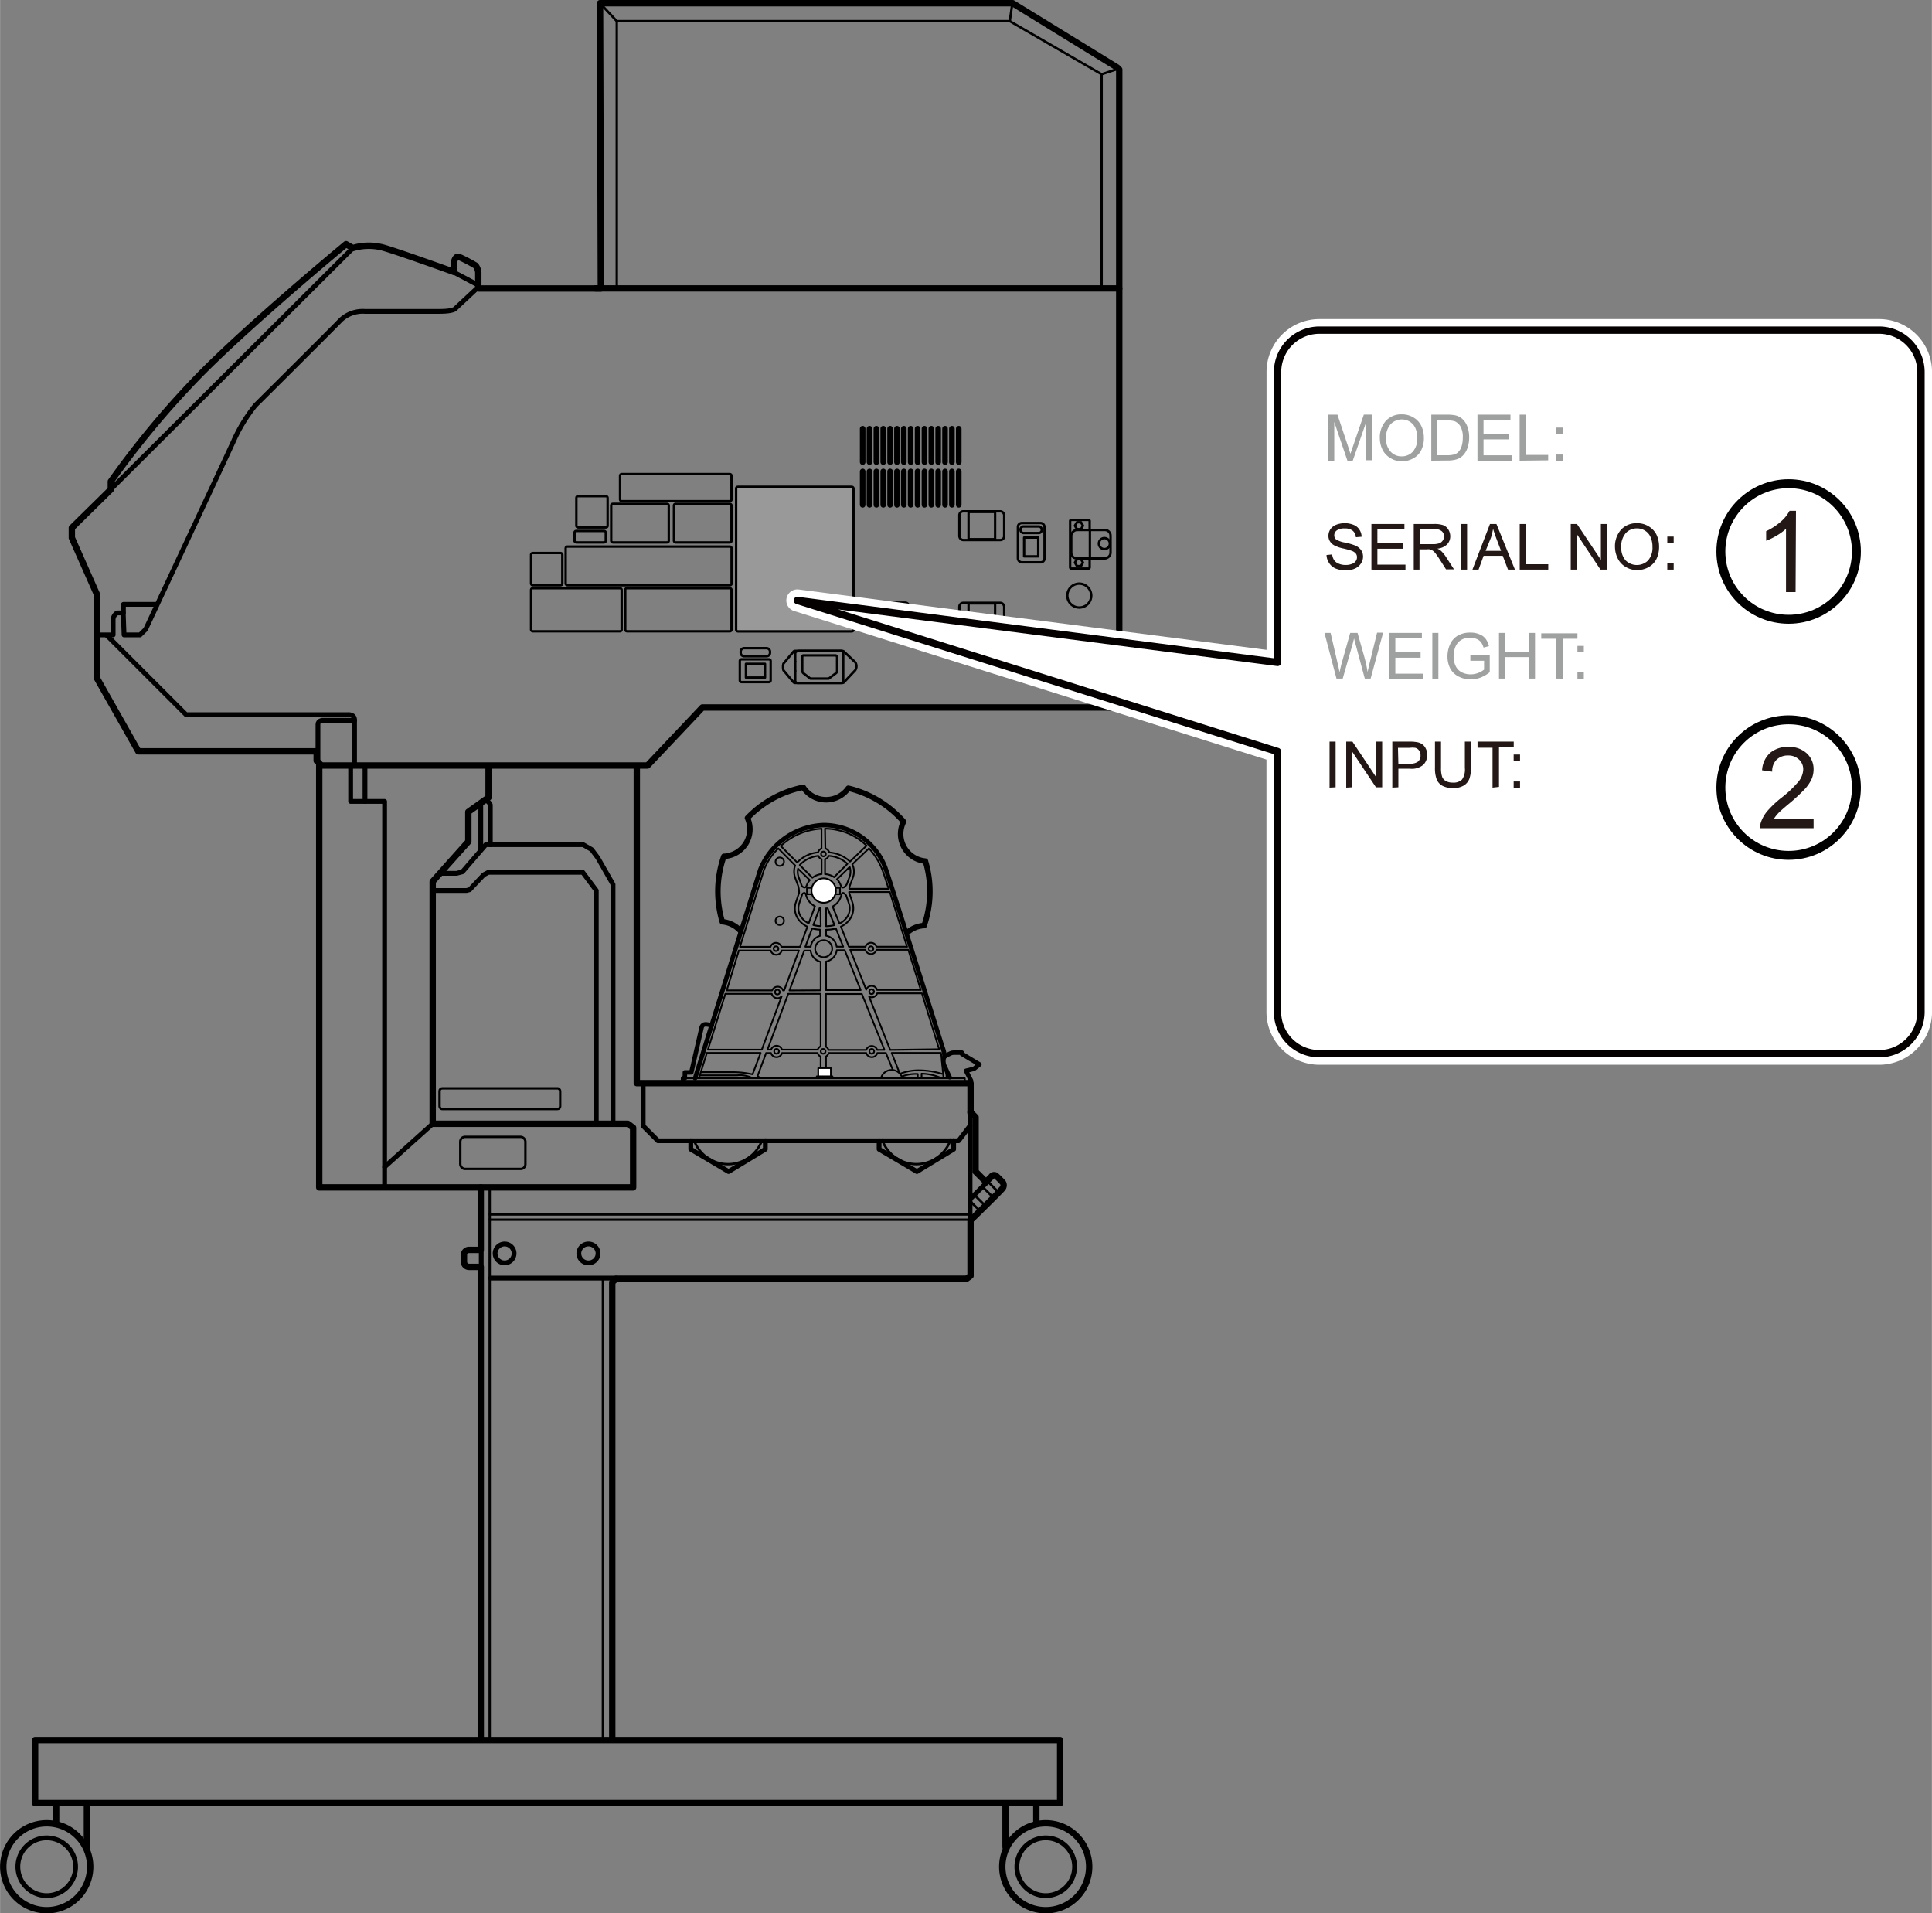 <svg id="レイヤー_1" data-name="レイヤー 1" xmlns="http://www.w3.org/2000/svg" width="85.48mm" height="84.64mm" viewBox="0 0 242.3 239.94"><rect x="0" y="0" width="242.3" height="239.94" fill="#808080" stroke="none"/><defs><style>.cls-1,.cls-12,.cls-13,.cls-2,.cls-3,.cls-5,.cls-6,.cls-7,.cls-8{fill:none;}.cls-1,.cls-14,.cls-2,.cls-3,.cls-4,.cls-5,.cls-6,.cls-7,.cls-8,.cls-9{stroke:#000;}.cls-1,.cls-12,.cls-13,.cls-2,.cls-3,.cls-4,.cls-5,.cls-6,.cls-7,.cls-8,.cls-9{stroke-linecap:round;stroke-linejoin:round;}.cls-1{stroke-width:0.6px;}.cls-2,.cls-4{stroke-width:0.3px;}.cls-3{stroke-width:0.8px;}.cls-4{fill:#999;}.cls-5{stroke-width:0.7px;}.cls-6{stroke-width:0.69px;}.cls-7{stroke-width:0.56px;}.cls-8,.cls-9{stroke-width:0.21px;}.cls-10,.cls-11,.cls-14,.cls-9{fill:#fff;}.cls-10{stroke:#231815;stroke-miterlimit:10;}.cls-10,.cls-13{stroke-width:0.92px;}.cls-12{stroke:#fff;stroke-width:2.77px;}.cls-13{stroke:#040000;}.cls-14{stroke-width:1.12px;}.cls-15{fill:#231815;}.cls-16{fill:#9fa0a0;}</style></defs><line class="cls-1" x1="60.35" y1="158.9" x2="60.35" y2="156.77"/><line class="cls-1" x1="61.52" y1="160.28" x2="77.26" y2="160.28"/><path class="cls-1" d="M134.77,234.09a3.62,3.62,0,1,1-3.62-3.61A3.61,3.61,0,0,1,134.77,234.09Z"/><path class="cls-1" d="M2.23,234.09a3.62,3.62,0,1,0,3.61-3.61A3.61,3.61,0,0,0,2.23,234.09Z"/><polyline class="cls-1" points="121.66 141.17 120.22 143.06 119.6 143.06"/><line class="cls-1" x1="110.68" y1="143.06" x2="110.25" y2="143.06"/><line class="cls-1" x1="119.17" y1="143.06" x2="119.6" y2="143.06"/><polyline class="cls-1" points="86.79 143.06 82.51 143.06 80.66 141.2 80.66 135.83"/><line class="cls-1" x1="86.79" y1="143.06" x2="96.14" y2="143.06"/><line class="cls-1" x1="110.25" y1="143.06" x2="96.14" y2="143.06"/><line class="cls-1" x1="119.17" y1="143.06" x2="110.68" y2="143.06"/><path class="cls-2" d="M119.17,143.06a4.54,4.54,0,0,1-8.49,0"/><path class="cls-2" d="M95.54,143.06a4.53,4.53,0,0,1-8.48,0"/><line class="cls-2" x1="61.41" y1="148.91" x2="61.41" y2="218.21"/><line class="cls-2" x1="75.61" y1="160.36" x2="75.61" y2="218.21"/><line class="cls-2" x1="61.41" y1="152.96" x2="121.72" y2="152.96"/><line class="cls-2" x1="61.41" y1="152.3" x2="121.72" y2="152.3"/><polyline class="cls-1" points="43.97 95.96 43.97 100.5 48.23 100.5 48.23 148.91"/><line class="cls-1" x1="54.26" y1="140.93" x2="48.23" y2="146.34"/><polyline class="cls-1" points="55.31 109.52 57.26 109.52 57.99 109.33 60.92 105.93 73.14 105.93 74.2 106.54 74.97 107.57 76.88 110.91 76.88 140.93"/><polyline class="cls-1" points="54.37 111.67 58.51 111.67 58.9 111.57 60.66 109.7 61.25 109.39 73.08 109.39 74.78 111.67 74.78 140.93"/><line class="cls-3" x1="74.68" y1="36.17" x2="140.37" y2="36.17"/><path class="cls-1" d="M19.47,75.79h-4v1.07h-.78a1,1,0,0,0-.51.88v1.88H12.42"/><path class="cls-1" d="M15.45,76.86l.1,2.76h2l.7-.69s9.61-20.51,11-23.54A20.45,20.45,0,0,1,32,50.85s9.5-9.44,10.73-10.72a4,4,0,0,1,3-1.08s7.55,0,9.41,0,2-.39,2-.39l2.59-2.42"/><path class="cls-1" d="M13.4,79.69l9.93,9.93H43.61s.85-.09.85.65V96"/><path class="cls-1" d="M44.46,90.33H40.38s-.51.06-.51.51v4.52"/><line class="cls-1" x1="44.25" y1="31.11" x2="13.87" y2="61.38"/><line class="cls-1" x1="56.93" y1="34.15" x2="59.88" y2="35.71"/><rect class="cls-2" x="55.12" y="136.48" width="15.13" height="2.6" rx="0.34"/><rect class="cls-2" x="57.72" y="142.57" width="8.17" height="4.02" rx="0.59"/><line class="cls-1" x1="123.74" y1="148.3" x2="121.83" y2="150.21"/><line class="cls-1" x1="45.77" y1="96.03" x2="45.77" y2="100.5"/><path class="cls-1" d="M61.49,105.93v-5s-.2-.52-.63-.52"/><line class="cls-1" x1="60.29" y1="100.67" x2="60.29" y2="106.51"/><polyline class="cls-1" points="110.25 143.06 110.25 144.12 114.99 146.92 119.6 144.12 119.6 143.06"/><polyline class="cls-1" points="86.63 143.06 86.63 144.12 91.37 146.92 95.98 144.12 95.98 143.06"/><line class="cls-2" x1="123.8" y1="148.09" x2="125.25" y2="149.54"/><line class="cls-2" x1="123.31" y1="148.92" x2="124.56" y2="150.16"/><line class="cls-2" x1="122.26" y1="149.91" x2="123.57" y2="151.21"/><line class="cls-2" x1="121.74" y1="150.7" x2="122.91" y2="151.87"/><rect class="cls-4" x="92.32" y="61.05" width="14.72" height="18.13" rx="0.2"/><rect class="cls-2" x="78.41" y="73.76" width="13.33" height="5.41" rx="0.2"/><rect class="cls-2" x="66.6" y="73.76" width="11.36" height="5.41" rx="0.2"/><rect class="cls-2" x="70.94" y="68.54" width="20.81" height="4.85" rx="0.2"/><rect class="cls-2" x="77.76" y="59.45" width="13.98" height="3.4" rx="0.2"/><rect class="cls-2" x="84.52" y="63.18" width="7.22" height="4.84" rx="0.2"/><rect class="cls-2" x="76.65" y="63.18" width="7.22" height="4.84" rx="0.2"/><rect class="cls-2" x="66.6" y="69.35" width="3.92" height="4.04" rx="0.2"/><rect class="cls-2" x="72.28" y="62.22" width="3.92" height="3.92" rx="0.2"/><rect class="cls-2" x="72.05" y="66.58" width="3.92" height="1.44" rx="0.2"/><polyline class="cls-3" points="60.29 156.74 60.29 148.91 40.03 148.91 40.03 95.96"/><line class="cls-3" x1="60.29" y1="217.91" x2="60.29" y2="158.87"/><rect class="cls-3" x="4.39" y="218.21" width="128.57" height="7.91"/><path class="cls-3" d="M136.6,234.09a5.45,5.45,0,1,1-5.45-5.44A5.45,5.45,0,0,1,136.6,234.09Z"/><line class="cls-3" x1="126.11" y1="231.63" x2="126.11" y2="226.38"/><line class="cls-3" x1="129.97" y1="228.43" x2="129.97" y2="226.33"/><path class="cls-3" d="M.4,234.09a5.45,5.45,0,1,0,5.44-5.44A5.45,5.45,0,0,0,.4,234.09Z"/><line class="cls-3" x1="10.89" y1="231.63" x2="10.89" y2="226.38"/><line class="cls-3" x1="7.03" y1="228.43" x2="7.03" y2="226.33"/><polyline class="cls-3" points="60.29 148.91 79.4 148.91 79.4 141.42 78.74 140.93 54.26 140.93 54.26 110.54 58.73 105.54 58.73 101.81 61.27 100 61.27 96.18"/><path class="cls-3" d="M60.08,158.87H58.81a.64.64,0,0,1-.63-.64v-.86a.63.63,0,0,1,.63-.63h1.27"/><path class="cls-3" d="M121.72,139.48l.63.62v6.82l1.31,1.31.67-.67a.4.4,0,0,1,.61-.09c.34.29.83.83.83.83a.62.62,0,0,1-.07.76c-.32.4-3.77,3.77-3.77,3.77"/><path class="cls-3" d="M75.25.4H127l13.11,8.06.26.26v80H88.09L81.2,96H40.31l-.6-.6V94.22H17.34l-5.19-9.17V74.55L9,67.44V66.19l4.89-4.81v-1A112.22,112.22,0,0,1,24.78,47.27c6.4-6.56,18.61-16.65,18.61-16.65l.86.49a6.89,6.89,0,0,1,4,0c2.22.66,8.7,3,8.7,3V32.81s.16-.74.6-.6a20.58,20.58,0,0,1,2.09,1.09,1.58,1.58,0,0,1,.34.88v2H75.35Z"/><polyline class="cls-3" points="121.72 153.15 121.72 159.99 121.22 160.36 77.27 160.36 76.78 160.8 76.78 217.91"/><line class="cls-1" x1="121.66" y1="139.62" x2="121.66" y2="153.15"/><polyline class="cls-3" points="79.86 96.18 79.86 135.83 121.72 135.83 121.72 139.61"/><polyline class="cls-2" points="77.35 36.17 77.35 2.65 126.64 2.65 138.16 9.31 138.16 36.17"/><line class="cls-2" x1="75.25" y1="0.4" x2="77.35" y2="2.65"/><line class="cls-2" x1="126.94" y1="0.57" x2="126.64" y2="2.65"/><line class="cls-2" x1="139.96" y1="8.71" x2="138.16" y2="9.31"/><path class="cls-1" d="M63.28,158.37h0a1.19,1.19,0,0,1-1.19-1.19h0A1.2,1.2,0,0,1,63.28,156h0a1.19,1.19,0,0,1,1.19,1.19h0A1.19,1.19,0,0,1,63.28,158.37Z"/><path class="cls-1" d="M73.78,158.37h0a1.19,1.19,0,0,1-1.19-1.19h0A1.2,1.2,0,0,1,73.78,156h0A1.19,1.19,0,0,1,75,157.18h0A1.19,1.19,0,0,1,73.78,158.37Z"/><path class="cls-2" d="M136.86,74.69a1.5,1.5,0,1,1-1.5-1.5A1.51,1.51,0,0,1,136.86,74.69Z"/><path class="cls-2" d="M105.63,81.62h-5.9a.37.37,0,0,0-.2.07l-1.28,1.54a1.75,1.75,0,0,0,0,.82l1.28,1.53a.31.31,0,0,0,.2.07h5.9a.27.27,0,0,0,.2-.07l1.43-1.53a.91.91,0,0,0,0-1l-1.43-1.35A.32.32,0,0,0,105.63,81.62Z"/><path class="cls-2" d="M96.45,85.54H93a.22.22,0,0,1-.22-.21V82.89a.22.22,0,0,1,.21-.21h3.45a.21.21,0,0,1,.21.21v2.44A.22.22,0,0,1,96.45,85.54Z"/><path class="cls-2" d="M93.32,81.28h2.8a.45.45,0,0,1,.45.45v.13a.44.44,0,0,1-.44.44h-2.8a.44.44,0,0,1-.44-.44v-.13A.44.44,0,0,1,93.32,81.28Z"/><path class="cls-2" d="M103.93,85.1l.9-.67a.36.36,0,0,0,.15-.29V82.43c0-.09-.06-.24-.2-.24h-4c-.08,0-.17,0-.17.24v1.68a.44.44,0,0,0,.15.32l.87.67Z"/><line class="cls-2" x1="99.73" y1="82.97" x2="99.73" y2="84.14"/><path class="cls-2" d="M99.73,84.14v1.22a.29.29,0,0,0,.29.29h5.44a.29.29,0,0,0,.29-.29V81.92a.29.29,0,0,0-.29-.3h-5.29c-.16,0-.44.13-.44.3v1"/><rect class="cls-2" x="93.55" y="83.25" width="2.39" height="1.72"/><rect class="cls-2" x="108.39" y="75.57" width="5.62" height="3.6" rx="0.48"/><rect class="cls-2" x="127.66" y="65.59" width="3.34" height="4.93" rx="0.48"/><rect class="cls-2" x="128.44" y="67.41" width="1.77" height="2.36"/><rect class="cls-2" x="127.99" y="66.02" width="2.66" height="0.82" rx="0.36"/><rect class="cls-2" x="135.03" y="65.78" width="3.57" height="4.93" rx="0.71" transform="translate(68.57 205.06) rotate(-90)"/><path class="cls-2" d="M136.66,70.05v1.11a.15.15,0,0,1-.15.14h-2.15a.15.15,0,0,1-.15-.14V65.33a.15.15,0,0,1,.15-.14h2.15a.15.15,0,0,1,.15.14v1.13"/><line class="cls-2" x1="136.69" y1="66.46" x2="136.69" y2="69.93"/><path class="cls-2" d="M139.19,68.25a.69.69,0,0,1-1.37,0,.69.69,0,1,1,1.37,0Z"/><polygon class="cls-2" points="135.57 70.12 135.07 70.12 134.81 70.55 135.07 70.99 135.57 70.99 135.82 70.55 135.57 70.12"/><polygon class="cls-2" points="135.57 65.49 135.07 65.49 134.81 65.92 135.07 66.36 135.57 66.36 135.82 65.92 135.57 65.49"/><line class="cls-5" x1="108.19" y1="53.76" x2="108.19" y2="57.95"/><line class="cls-5" x1="109.05" y1="53.76" x2="109.05" y2="57.95"/><line class="cls-5" x1="109.91" y1="53.76" x2="109.91" y2="57.95"/><line class="cls-5" x1="110.77" y1="53.76" x2="110.77" y2="57.95"/><line class="cls-5" x1="111.63" y1="53.76" x2="111.63" y2="57.95"/><line class="cls-5" x1="112.49" y1="53.76" x2="112.49" y2="57.95"/><line class="cls-5" x1="113.35" y1="53.76" x2="113.35" y2="57.95"/><line class="cls-5" x1="114.21" y1="53.76" x2="114.21" y2="57.95"/><line class="cls-5" x1="115.08" y1="53.76" x2="115.08" y2="57.95"/><line class="cls-5" x1="115.94" y1="53.76" x2="115.94" y2="57.95"/><line class="cls-5" x1="116.8" y1="53.76" x2="116.8" y2="57.95"/><line class="cls-5" x1="117.66" y1="53.76" x2="117.66" y2="57.95"/><line class="cls-5" x1="118.52" y1="53.76" x2="118.52" y2="57.95"/><line class="cls-5" x1="119.38" y1="53.76" x2="119.38" y2="57.95"/><line class="cls-5" x1="120.24" y1="53.76" x2="120.24" y2="57.95"/><line class="cls-5" x1="108.19" y1="59.12" x2="108.19" y2="63.31"/><line class="cls-5" x1="109.05" y1="59.12" x2="109.05" y2="63.31"/><line class="cls-5" x1="109.91" y1="59.12" x2="109.91" y2="63.31"/><line class="cls-5" x1="110.77" y1="59.12" x2="110.77" y2="63.31"/><line class="cls-5" x1="111.63" y1="59.12" x2="111.63" y2="63.31"/><line class="cls-5" x1="112.49" y1="59.12" x2="112.49" y2="63.31"/><line class="cls-5" x1="113.35" y1="59.12" x2="113.35" y2="63.31"/><line class="cls-5" x1="114.21" y1="59.12" x2="114.21" y2="63.31"/><line class="cls-5" x1="115.08" y1="59.12" x2="115.08" y2="63.31"/><line class="cls-5" x1="115.94" y1="59.12" x2="115.94" y2="63.31"/><line class="cls-5" x1="116.8" y1="59.12" x2="116.8" y2="63.31"/><line class="cls-5" x1="117.66" y1="59.12" x2="117.66" y2="63.31"/><line class="cls-5" x1="118.52" y1="59.12" x2="118.52" y2="63.31"/><line class="cls-5" x1="119.38" y1="59.12" x2="119.38" y2="63.31"/><line class="cls-5" x1="120.24" y1="59.12" x2="120.24" y2="63.31"/><rect class="cls-2" x="109.54" y="75.64" width="3.33" height="3.42"/><rect class="cls-2" x="120.32" y="64.12" width="5.62" height="3.6" rx="0.48"/><rect class="cls-2" x="121.47" y="64.2" width="3.33" height="3.42"/><rect class="cls-2" x="120.32" y="75.6" width="5.62" height="3.6" rx="0.48"/><rect class="cls-2" x="121.47" y="75.67" width="3.33" height="3.42"/><path class="cls-6" d="M113.73,117a3.42,3.42,0,0,1,2.17-.93,13.12,13.12,0,0,0,.16-8.08,3.42,3.42,0,0,1-2.74-4.95,13.25,13.25,0,0,0-6.93-4.19,3.41,3.41,0,0,1-5.65-.12,13.29,13.29,0,0,0-7,3.85,3.41,3.41,0,0,1-.16,3.13,3.45,3.45,0,0,1-2.8,1.68,13.31,13.31,0,0,0-.75,4.39,13.65,13.65,0,0,0,.55,3.81,3.44,3.44,0,0,1,2.27,1.14"/><path class="cls-7" d="M85.66,135.55v-.34h.23v-.73h.81L88,128.8s.11-.45.7-.33l.57.11"/><polyline class="cls-8" points="85.89 135.22 121 135.22 121 135.64"/><path class="cls-7" d="M119.1,135.09l-.72-1.57s-.26-.89.25-1.14.68-.38,1-.38h1v.16l2.2,1.32-.68.55-1,.25.63,1.23"/><rect class="cls-8" x="101.2" y="111.34" width="4.15" height="0.8"/><circle class="cls-9" cx="103.3" cy="111.68" r="1.53"/><circle class="cls-8" cx="103.27" cy="107.09" r="0.3"/><circle class="cls-8" cx="97.79" cy="108.06" r="0.53"/><circle class="cls-8" cx="97.79" cy="115.47" r="0.53"/><circle class="cls-8" cx="97.32" cy="118.97" r="0.3"/><circle class="cls-8" cx="97.49" cy="124.41" r="0.3"/><circle class="cls-8" cx="97.39" cy="131.84" r="0.3"/><circle class="cls-8" cx="109.33" cy="131.84" r="0.3"/><circle class="cls-8" cx="103.23" cy="131.84" r="0.3"/><circle class="cls-8" cx="109.31" cy="124.36" r="0.3"/><circle class="cls-8" cx="109.23" cy="118.97" r="0.3"/><circle class="cls-8" cx="103.3" cy="118.97" r="1.07"/><path class="cls-8" d="M118.47,132.48a4.2,4.2,0,0,0-.3-1.22l-.1-.33c-1.77-5.63-6-19-6.88-21.67a8.26,8.26,0,0,0-7.94-5.79,8.9,8.9,0,0,0-7.91,5.61l-8.16,26.13m31.55,0-.09-1m-5.81.38-1-2.55H118a2.26,2.26,0,0,1,.07.45l.26,2.7m-23,0-.32-.27,1.07-2.87h.61a.73.73,0,0,0,.7.52.72.72,0,0,0,.69-.52h4.46a.74.74,0,0,0,.38.45v1.9h.67v-1.92a.81.81,0,0,0,.34-.43h4.71a.72.72,0,0,0,.69.52.73.73,0,0,0,.7-.52h1.08l.88,2.17m-24.34,1,1-3.18h6.74l-1,2.66m21.09-10.56H110a.71.71,0,0,0-.69-.51.73.73,0,0,0-.68.48l-2-5h1.9a.73.73,0,0,0,.7.53.72.72,0,0,0,.69-.53h4C114.43,120.82,115,122.52,115.47,124.15Zm-11.88-3.56a1.65,1.65,0,0,0,1.34-1.42h1l2,5h-4.34Zm-1.92-1.86H101l.85-2.29a4.28,4.28,0,0,0,1,.15v.77A1.66,1.66,0,0,0,101.67,118.73Zm1.25-2.58A3.61,3.61,0,0,1,102,116l.79-2.13.1,0Zm.11-6.53a2.33,2.33,0,0,0-1.16.46l-1.58-1.59a3.73,3.73,0,0,1,2.33-1.15.69.69,0,0,0,.41.41Zm-1.48.76a2.18,2.18,0,0,0-.42.74c-.17.34-.43.14-.58,0a.62.62,0,0,0-.06-.17l-.36-1a2,2,0,0,1-.06-1Zm-.94,1.74a.4.4,0,0,1,.25-.14c.11,0,.17.13.21.24a2.18,2.18,0,0,0,1.13,1.44l-.79,2.14a2.4,2.4,0,0,1-.9-.73,1.89,1.89,0,0,1-.32-1.67Zm4.91.1c0-.11.1-.24.21-.24s.38.32.38.32v0l.38,1.12a1.91,1.91,0,0,1-.33,1.68,2.26,2.26,0,0,1-.89.72l-.86-2.13A2.21,2.21,0,0,0,105.52,112.22Zm-.57-1.94,1.6-1.55a1.8,1.8,0,0,1,0,1.19c-.14.39-.37,1-.37,1s-.46.73-.72.2A2.22,2.22,0,0,0,105,110.28Zm-.3,5.74a4.45,4.45,0,0,1-1.06.14v-2.24l.2,0Zm.17.42.92,2.29h-.82a1.64,1.64,0,0,0-1.33-1.38v-.75A4.81,4.81,0,0,0,104.82,116.44Zm8.94,2.29h-3.85a.72.72,0,0,0-1.37,0h-2.09l-1-2.52a2.81,2.81,0,0,0,1.08-.87,2.38,2.38,0,0,0,.39-2.08l-.44-1.32v-.07h5.11C112.16,113.67,112.94,116.12,113.76,118.73Zm-3-9.33c.15.43.38,1.15.68,2.07h-4.94c0-.25.09-.41.08-.41s.23-.59.37-1a2.1,2.1,0,0,0-.07-1.66l2.09-2A8.59,8.59,0,0,1,110.77,109.4Zm-7.3-5.47a7.55,7.55,0,0,1,5.21,2.13l-2.08,2A4.19,4.19,0,0,0,104,106.9a.73.73,0,0,0-.49-.49Zm0,3.83a.69.69,0,0,0,.46-.42,3.78,3.78,0,0,1,2.35,1L104.61,110a2.31,2.31,0,0,0-1.14-.38Zm-.44-3.83v2.49a.71.71,0,0,0-.43.48,4.13,4.13,0,0,0-2.62,1.27l-2.06-2.07A8,8,0,0,1,103,103.93Zm-7.26,5.28a7.49,7.49,0,0,1,1.84-2.8l2.11,2.13a2.29,2.29,0,0,0,0,1.53c.14.4.37,1,.37,1a3.25,3.25,0,0,1,.13.88l-.44,1.32a2.35,2.35,0,0,0,.39,2.08,2.85,2.85,0,0,0,1.09.87l-.93,2.52H98a.72.72,0,0,0-1.37,0H92.8Zm-3.11,10h4a.72.72,0,0,0,.69.53.73.73,0,0,0,.7-.53h2.14l-1.85,5h-.14a.72.72,0,0,0-.68-.47.73.73,0,0,0-.68.47h-5.7Zm2.88,12.43H88.78l2.19-7h5.82a.73.73,0,0,0,.7.55.74.74,0,0,0,.54-.24Zm7.38-.42a.76.76,0,0,0-.37.42H98.07a.72.72,0,0,0-.68-.49.74.74,0,0,0-.69.49h-.45l2.6-7h4.07Zm-3.91-7,1.85-5h.8a1.66,1.66,0,0,0,1.26,1.41v3.57Zm11,7.45a.74.74,0,0,0-.69-.49.72.72,0,0,0-.68.49h-4.73a.71.71,0,0,0-.33-.39v-6.62h4.51l2.83,7Zm1.63,0L109,125a.88.88,0,0,0,.32.07.73.73,0,0,0,.69-.5h5.61l2,6.48.11.35.06.18Z"/><path class="cls-7" d="M118.47,132.47a4.38,4.38,0,0,0-.3-1.21l-.1-.33c-1.77-5.63-6-19-6.89-21.68a8.26,8.26,0,0,0-7.93-5.78,8.88,8.88,0,0,0-7.91,5.6l-8.17,26.14"/><rect class="cls-9" x="102.62" y="133.94" width="1.58" height="1.27"/><rect class="cls-9" x="102.43" y="134.98" width="1.97" height="0.23"/><path class="cls-8" d="M110.5,135.17a1.38,1.38,0,0,1,2.65,0"/><path class="cls-8" d="M112.91,134.64a6.38,6.38,0,0,1,2.42-.42,10.08,10.08,0,0,1,2.81.44"/><path class="cls-8" d="M113.1,135a4.81,4.81,0,0,1,2-.32v.53"/><path class="cls-8" d="M115.58,135.19v-.55a6.18,6.18,0,0,1,2.5.57"/><path class="cls-8" d="M87.88,134.45h4.25a11.61,11.61,0,0,1,2.19.26"/><path class="cls-8" d="M87.79,134.85h4.66a3.53,3.53,0,0,1,1.91.34"/><path class="cls-10" d="M235.68,132.14H165.46a5.25,5.25,0,0,1-5.24-5.24V94.24L99.79,75.3l60.43,7.77V46.64a5.25,5.25,0,0,1,5.24-5.24h70.22a5.26,5.26,0,0,1,5.24,5.24V126.9a5.25,5.25,0,0,1-5.24,5.24"/><path class="cls-11" d="M235.68,132.14H165.46a5.25,5.25,0,0,1-5.24-5.24V94.24L100,75.3l60.23,7.77V46.64a5.25,5.25,0,0,1,5.24-5.24h70.22a5.26,5.26,0,0,1,5.24,5.24V126.9a5.25,5.25,0,0,1-5.24,5.24"/><path class="cls-12" d="M235.68,132.14H165.46a5.25,5.25,0,0,1-5.24-5.24V94.24L100,75.3l60.23,7.77V46.64a5.25,5.25,0,0,1,5.24-5.24h70.22a5.26,5.26,0,0,1,5.24,5.24V126.9A5.25,5.25,0,0,1,235.68,132.14Z"/><path class="cls-13" d="M235.68,132.14H165.46a5.25,5.25,0,0,1-5.24-5.24V94.24L100,75.3l60.23,7.77V46.64a5.25,5.25,0,0,1,5.24-5.24h70.22a5.26,5.26,0,0,1,5.24,5.24V126.9A5.25,5.25,0,0,1,235.68,132.14Z"/><circle class="cls-14" cx="224.33" cy="69.16" r="8.5"/><path class="cls-15" d="M225.2,74.25H224V66.31a6.33,6.33,0,0,1-1.18.86,7.76,7.76,0,0,1-1.31.64v-1.2a7.7,7.7,0,0,0,1.83-1.19,4.59,4.59,0,0,0,1.1-1.36h.81Z"/><circle class="cls-14" cx="224.33" cy="98.77" r="8.5"/><path class="cls-15" d="M227.46,102.66v1.2h-6.71a2.16,2.16,0,0,1,.15-.87,4.41,4.41,0,0,1,.82-1.35,13.31,13.31,0,0,1,1.63-1.54A13.73,13.73,0,0,0,225.58,98a2.56,2.56,0,0,0,.58-1.5,1.63,1.63,0,0,0-.53-1.25,1.9,1.9,0,0,0-1.38-.51,2,2,0,0,0-1.44.54,2,2,0,0,0-.54,1.49L221,96.6a3.17,3.17,0,0,1,1-2.18,3.37,3.37,0,0,1,2.3-.75,3.19,3.19,0,0,1,2.31.81,2.65,2.65,0,0,1,.85,2,3.13,3.13,0,0,1-.24,1.2,4.88,4.88,0,0,1-.83,1.24,22.43,22.43,0,0,1-1.92,1.79c-.75.62-1.23,1.05-1.44,1.27a4.49,4.49,0,0,0-.53.68Z"/><path class="cls-16" d="M166.6,57.77V52h1.14l1.36,4.06.27.84c.07-.2.17-.51.31-.91l1.37-4h1v5.73h-.73V53l-1.67,4.8H169l-1.66-4.88v4.88Z"/><path class="cls-16" d="M173.06,55a3.09,3.09,0,0,1,.76-2.23,2.6,2.6,0,0,1,2-.81,2.75,2.75,0,0,1,1.43.38,2.43,2.43,0,0,1,1,1.06,3.44,3.44,0,0,1,.33,1.53,3.32,3.32,0,0,1-.35,1.56,2.32,2.32,0,0,1-1,1,2.82,2.82,0,0,1-1.39.36,2.66,2.66,0,0,1-1.45-.4,2.52,2.52,0,0,1-1-1.06A3.22,3.22,0,0,1,173.06,55Zm.78,0a2.3,2.3,0,0,0,.56,1.63,1.81,1.81,0,0,0,1.39.6,1.84,1.84,0,0,0,1.41-.6,2.44,2.44,0,0,0,.55-1.71,3.05,3.05,0,0,0-.23-1.22,1.83,1.83,0,0,0-.69-.81,1.93,1.93,0,0,0-1-.29,2,2,0,0,0-1.38.55A2.47,2.47,0,0,0,173.84,55Z"/><path class="cls-16" d="M179.51,57.77V52h2a5.09,5.09,0,0,1,1,.08,2.07,2.07,0,0,1,.84.41,2.35,2.35,0,0,1,.68,1,3.84,3.84,0,0,1,.23,1.36,4.06,4.06,0,0,1-.16,1.16,2.67,2.67,0,0,1-.39.83,2,2,0,0,1-.52.52,2,2,0,0,1-.68.29,3.71,3.71,0,0,1-.92.1Zm.76-.68h1.22a3,3,0,0,0,.89-.1,1.15,1.15,0,0,0,.51-.3,1.81,1.81,0,0,0,.42-.72,3.63,3.63,0,0,0,.15-1.11,2.63,2.63,0,0,0-.29-1.38,1.53,1.53,0,0,0-.72-.65,3.23,3.23,0,0,0-1-.11h-1.2Z"/><path class="cls-16" d="M185.3,57.77V52h4.14v.68h-3.38v1.75h3.17v.67h-3.17v2h3.52v.68Z"/><path class="cls-16" d="M190.59,57.77V52h.76v5.05h2.82v.68Z"/><path class="cls-16" d="M195.18,54.42v-.8h.8v.8Zm0,3.35V57h.8v.8Z"/><path class="cls-15" d="M166.37,69.6l.71-.07a1.61,1.61,0,0,0,.24.71,1.25,1.25,0,0,0,.57.44,2.09,2.09,0,0,0,.88.17,2,2,0,0,0,.77-.13,1,1,0,0,0,.49-.35.8.8,0,0,0,.16-.49.75.75,0,0,0-.15-.47,1.24,1.24,0,0,0-.52-.34,10.44,10.44,0,0,0-1-.28,4.48,4.48,0,0,1-1.1-.36,1.46,1.46,0,0,1-.61-.53,1.25,1.25,0,0,1-.2-.71,1.47,1.47,0,0,1,.24-.81,1.59,1.59,0,0,1,.72-.57,3,3,0,0,1,2.17,0,1.51,1.51,0,0,1,.75.6,1.65,1.65,0,0,1,.28.9l-.72.06a1.13,1.13,0,0,0-.4-.82,1.53,1.53,0,0,0-1-.28,1.58,1.58,0,0,0-1,.25.75.75,0,0,0-.31.61.67.67,0,0,0,.22.51,3.1,3.1,0,0,0,1.14.4,7.87,7.87,0,0,1,1.27.37,1.78,1.78,0,0,1,.74.58,1.44,1.44,0,0,1,.24.82,1.53,1.53,0,0,1-.27.86,1.68,1.68,0,0,1-.75.63,2.6,2.6,0,0,1-1.1.22,3.3,3.3,0,0,1-1.3-.22,1.77,1.77,0,0,1-.83-.69A1.89,1.89,0,0,1,166.37,69.6Z"/><path class="cls-15" d="M172,71.43V65.71h4.14v.67h-3.39v1.76h3.17v.67h-3.17v2h3.52v.67Z"/><path class="cls-15" d="M177.31,71.43V65.71h2.54a3.42,3.42,0,0,1,1.16.15,1.31,1.31,0,0,1,.64.55,1.62,1.62,0,0,1,.24.86,1.46,1.46,0,0,1-.4,1,2,2,0,0,1-1.22.53,2.2,2.2,0,0,1,.46.28,4.19,4.19,0,0,1,.63.77l1,1.55h-1l-.76-1.19c-.22-.34-.4-.6-.54-.79a1.69,1.69,0,0,0-.39-.38,1.26,1.26,0,0,0-.34-.15,2.17,2.17,0,0,0-.43,0h-.87v2.54Zm.76-3.19h1.62a2.53,2.53,0,0,0,.82-.11.86.86,0,0,0,.44-.35.91.91,0,0,0,.16-.51.86.86,0,0,0-.3-.67,1.41,1.41,0,0,0-.93-.26h-1.81Z"/><path class="cls-15" d="M183.2,71.43V65.71H184v5.72Z"/><path class="cls-15" d="M184.67,71.43l2.2-5.72h.81L190,71.43h-.87l-.66-1.73h-2.4l-.63,1.73Zm1.65-2.35h1.94l-.6-1.58c-.18-.48-.31-.88-.4-1.19A8.43,8.43,0,0,1,187,67.4Z"/><path class="cls-15" d="M190.6,71.43V65.71h.76v5.05h2.82v.67Z"/><path class="cls-15" d="M197,71.43V65.71h.78l3,4.49V65.71h.73v5.72h-.78l-3-4.5v4.5Z"/><path class="cls-15" d="M202.55,68.65a3.14,3.14,0,0,1,.77-2.24,2.63,2.63,0,0,1,2-.8,2.71,2.71,0,0,1,1.43.38,2.53,2.53,0,0,1,1,1.05,3.48,3.48,0,0,1,.33,1.54,3.44,3.44,0,0,1-.35,1.56,2.45,2.45,0,0,1-1,1,2.9,2.9,0,0,1-1.39.35,2.68,2.68,0,0,1-1.44-.39,2.48,2.48,0,0,1-1-1.06A3.26,3.26,0,0,1,202.55,68.65Zm.79,0a2.3,2.3,0,0,0,.55,1.63,2,2,0,0,0,2.81,0,2.42,2.42,0,0,0,.55-1.7,2.93,2.93,0,0,0-.24-1.23,1.74,1.74,0,0,0-.69-.8,1.79,1.79,0,0,0-1-.29,1.9,1.9,0,0,0-1.38.55A2.47,2.47,0,0,0,203.34,68.66Z"/><path class="cls-15" d="M209.11,68.09v-.8h.8v.8Zm0,3.34v-.8h.8v.8Z"/><path class="cls-16" d="M167.62,85.1l-1.51-5.73h.77l.87,3.76c.1.39.18.78.25,1.17.14-.61.23-1,.25-1.06l1.09-3.87h.92l.82,2.9a16.25,16.25,0,0,1,.44,2c.08-.36.17-.78.29-1.25l.9-3.68h.76L171.9,85.1h-.73L170,80.74l-.18-.67c-.06.26-.12.48-.17.67L168.4,85.1Z"/><path class="cls-16" d="M174.19,85.1V79.37h4.14v.68H175V81.8h3.17v.68H175v2h3.51v.67Z"/><path class="cls-16" d="M179.64,85.1V79.37h.76V85.1Z"/><path class="cls-16" d="M184.41,82.86v-.68h2.43V84.3a4.25,4.25,0,0,1-1.15.67,3.43,3.43,0,0,1-1.22.23,3.26,3.26,0,0,1-1.53-.36,2.42,2.42,0,0,1-1.05-1,3.3,3.3,0,0,1-.35-1.52,3.64,3.64,0,0,1,.35-1.57,2.33,2.33,0,0,1,1-1.07,3.09,3.09,0,0,1,1.51-.35,2.87,2.87,0,0,1,1.12.2,1.8,1.8,0,0,1,.79.56,2.48,2.48,0,0,1,.43.94l-.68.18a2.05,2.05,0,0,0-.32-.68,1.29,1.29,0,0,0-.55-.4,2,2,0,0,0-.79-.15,2.4,2.4,0,0,0-.89.15,1.78,1.78,0,0,0-.62.42,2.12,2.12,0,0,0-.36.57,3.06,3.06,0,0,0-.22,1.15,2.73,2.73,0,0,0,.27,1.28,1.69,1.69,0,0,0,.77.77,2.44,2.44,0,0,0,1.07.25,2.73,2.73,0,0,0,1-.19,2.66,2.66,0,0,0,.71-.41V82.86Z"/><path class="cls-16" d="M188,85.1V79.37h.76v2.36h3V79.37h.76V85.1h-.76V82.4h-3v2.7Z"/><path class="cls-16" d="M195.19,85.1v-5H193.3v-.68h4.54v.68H196v5Z"/><path class="cls-16" d="M197.84,81.75V81h.8v.8Zm0,3.35v-.8h.8v.8Z"/><path class="cls-15" d="M166.75,98.77V93h.76v5.73Z"/><path class="cls-15" d="M168.84,98.77V93h.78l3,4.5V93h.73v5.73h-.78l-3-4.5v4.5Z"/><path class="cls-15" d="M174.62,98.77V93h2.16a4.87,4.87,0,0,1,.88.06,1.62,1.62,0,0,1,.7.26,1.42,1.42,0,0,1,.46.56,1.66,1.66,0,0,1,.18.78,1.75,1.75,0,0,1-.47,1.23,2.22,2.22,0,0,1-1.68.51h-1.47v2.33Zm.76-3h1.48a1.61,1.61,0,0,0,1-.27,1,1,0,0,0,.3-.77,1,1,0,0,0-.18-.61.83.83,0,0,0-.48-.34,2.81,2.81,0,0,0-.7,0h-1.47Z"/><path class="cls-15" d="M183.72,93h.76v3.31a3.89,3.89,0,0,1-.2,1.37,1.7,1.7,0,0,1-.7.83,2.53,2.53,0,0,1-1.34.32,2.81,2.81,0,0,1-1.32-.28,1.62,1.62,0,0,1-.73-.8,4,4,0,0,1-.22-1.44V93h.76v3.31a3.33,3.33,0,0,0,.14,1.1,1,1,0,0,0,.48.54,1.61,1.61,0,0,0,.82.19,1.53,1.53,0,0,0,1.19-.38,2.15,2.15,0,0,0,.36-1.45Z"/><path class="cls-15" d="M187.19,98.77v-5h-1.88V93h4.54v.68H188v5Z"/><path class="cls-15" d="M189.84,95.42v-.8h.8v.8Zm0,3.35V98h.8v.8Z"/></svg>